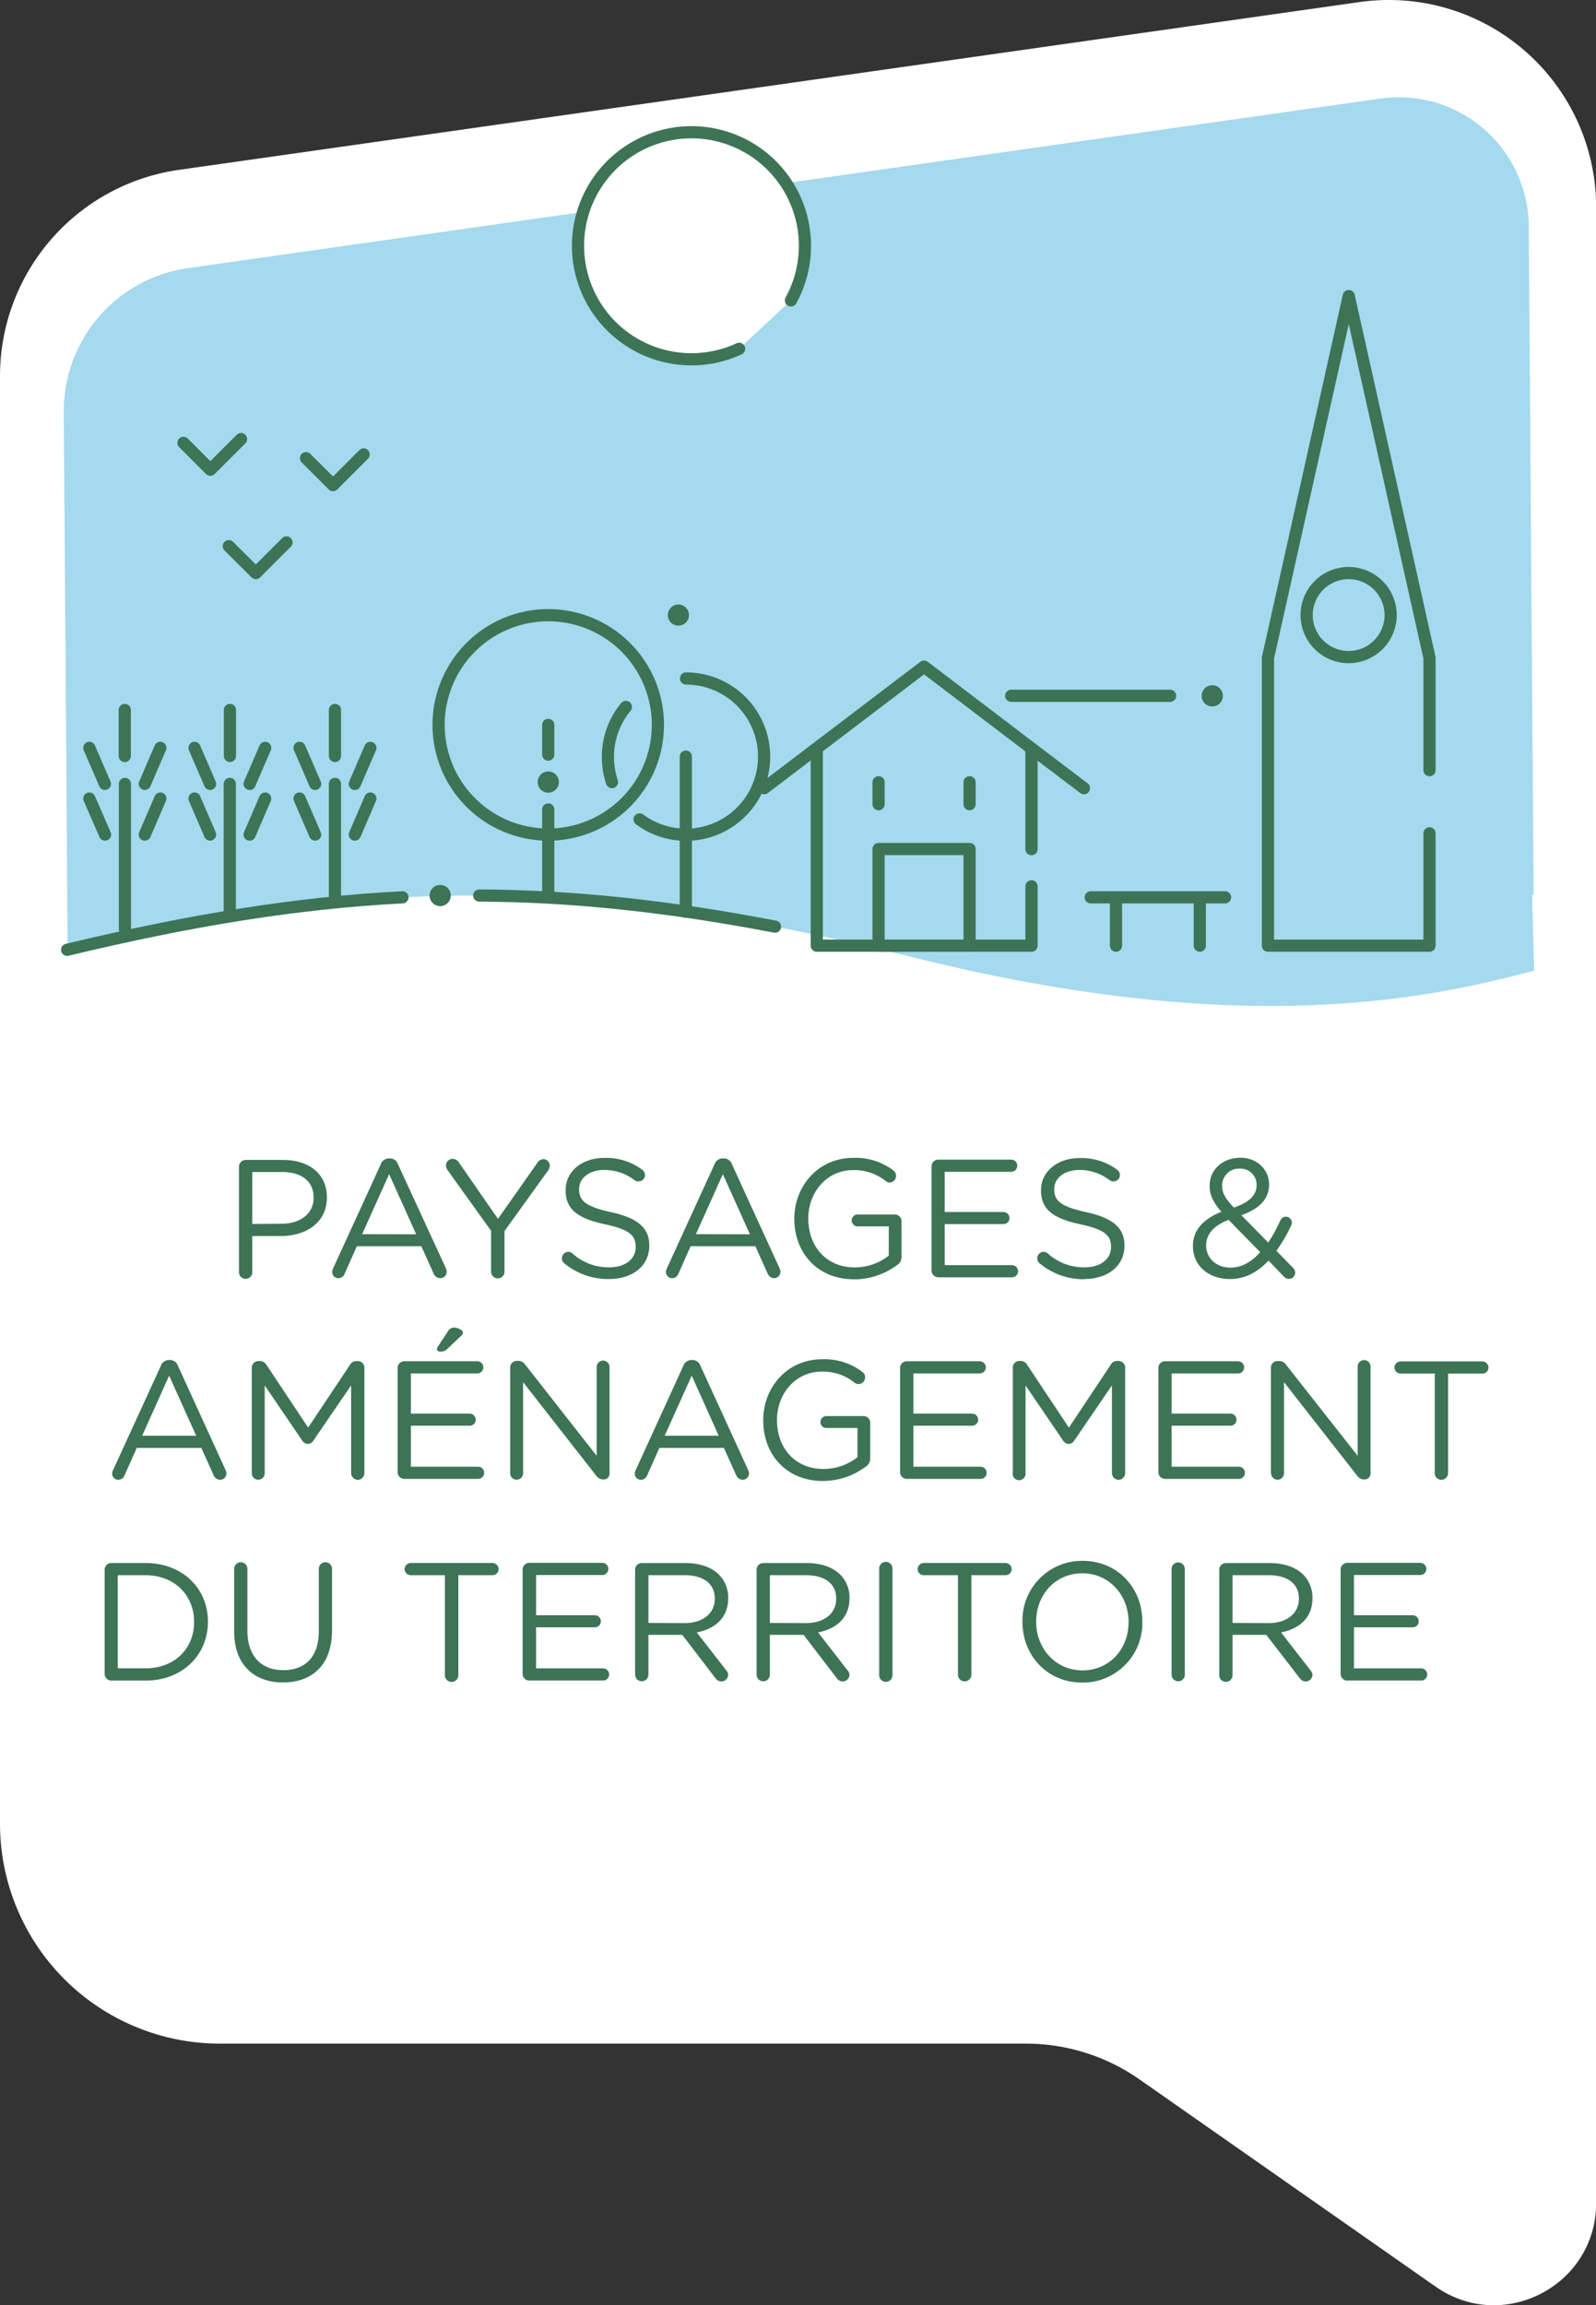 <svg xmlns="http://www.w3.org/2000/svg" viewBox="0 0 393 567.34">
  <rect x="0" y="0" width="393" height="567.34" fill="#333333" stroke="none"/>
  <g id="Calque_2" data-name="Calque 2">
    <g id="Calque_1-2" data-name="Calque 1">
      <g>
        <path d="M342,0a51.73,51.73,0,0,0-7.24.51L43.85,41.84A51.27,51.27,0,0,0,0,92.36V448.81A54.14,54.14,0,0,0,54.14,503H252.59a48.82,48.82,0,0,1,28,8.81l72.91,51c16.65,11.66,39.54-.26,39.54-20.59V51A51.05,51.05,0,0,0,342,0Z" fill="#fff"/>
        <path d="M377.63,220.23c-.13,0-.24,0-.37,0l.51,18.66c-26.25,7-71.95,16.84-152.25-3.1s-132.72-20.3-208.87-2L15.7,101.54A35.56,35.56,0,0,1,46.26,66L340,24.25A32,32,0,0,1,376.44,55.7l1.2,164.53Z" fill="#a4d9ee"/>
        <path d="M99.11,220.86c-25.94,1.33-52.4,5.66-82.58,12.92m174.31-5.7c-26.06-5-49.56-7.55-72.84-7.66" fill="none" stroke="#3d7456" stroke-linecap="round" stroke-linejoin="round" stroke-width="3"/>
        <path d="M58.85,313a1.64,1.64,0,1,0,3.27,0v-8.77h7c6.16,0,11.37-3.22,11.37-9.47v-.08c0-5.71-4.3-9.18-10.83-9.18H60.46a1.66,1.66,0,0,0-1.61,1.65V313Zm3.27-11.74V288.47h7.32c4.67,0,7.78,2.15,7.78,6.28v.09c0,3.8-3.15,6.37-8,6.37Z" fill="#3d7456"/>
        <path d="M81.81,313.11a1.48,1.48,0,0,0,1.48,1.49,1.64,1.64,0,0,0,1.58-1.11l3-6.75h15.88l3,6.66a1.79,1.79,0,0,0,1.61,1.2A1.57,1.57,0,0,0,110,313a2.28,2.28,0,0,0-.2-.83L98,286.57a2.08,2.08,0,0,0-2-1.45h-.17a2.15,2.15,0,0,0-2.07,1.45L82,312.24a1.93,1.93,0,0,0-.2.87Zm7.36-9.34L95.82,289l6.66,14.8Z" fill="#3d7456"/>
        <path d="M120.93,313a1.65,1.65,0,0,0,3.3,0v-10l10.71-14.88a2.48,2.48,0,0,0,.45-1.2,1.61,1.61,0,0,0-1.61-1.61,1.85,1.85,0,0,0-1.53,1L122.62,300l-9.55-13.77a1.9,1.9,0,0,0-1.57-1,1.69,1.69,0,0,0-1.7,1.61,2.16,2.16,0,0,0,.37,1.11l10.76,15V313Z" fill="#3d7456"/>
        <path d="M150,314.81c5.75,0,9.88-3.22,9.88-8.19v-.08c0-4.42-3-6.78-9.42-8.19s-7.86-2.89-7.86-5.62v-.09c0-2.6,2.4-4.67,6.16-4.67a12.1,12.1,0,0,1,7.49,2.52,1.51,1.51,0,0,0,1,.29,1.57,1.57,0,0,0,1.57-1.57,1.66,1.66,0,0,0-.7-1.32A14.79,14.79,0,0,0,148.8,285c-5.51,0-9.51,3.34-9.51,7.89V293c0,4.75,3.05,6.9,9.71,8.35,6.08,1.28,7.53,2.81,7.53,5.5V307c0,2.86-2.56,4.93-6.45,4.93a13.16,13.16,0,0,1-9.14-3.44,1.49,1.49,0,0,0-1-.37,1.58,1.58,0,0,0-1.57,1.61,1.49,1.49,0,0,0,.62,1.25A16.91,16.91,0,0,0,150,314.81Z" fill="#3d7456"/>
        <path d="M164,313.11a1.48,1.48,0,0,0,1.49,1.49,1.64,1.64,0,0,0,1.57-1.11l3-6.75H186l3,6.66a1.79,1.79,0,0,0,1.61,1.2,1.57,1.57,0,0,0,1.57-1.57,2.28,2.28,0,0,0-.2-.83l-11.74-25.63a2.1,2.1,0,0,0-2-1.45H178a2.13,2.13,0,0,0-2.06,1.45l-11.75,25.67a1.93,1.93,0,0,0-.2.87Zm7.36-9.34L178,289l6.66,14.8Z" fill="#3d7456"/>
        <path d="M210.37,314.89a17.7,17.7,0,0,0,10.51-3.51,2.34,2.34,0,0,0,1.11-2v-8.81a1.65,1.65,0,0,0-1.61-1.65h-9.31a1.47,1.47,0,0,0,0,2.93h7.78v7.2a13.59,13.59,0,0,1-8.35,2.9c-7,0-11.46-5.13-11.46-12v-.08c0-6.45,4.59-11.87,11-11.87a12.3,12.3,0,0,1,8,2.65,1.7,1.7,0,0,0,1,.41,1.64,1.64,0,0,0,1.61-1.65,1.68,1.68,0,0,0-.66-1.33,15.45,15.45,0,0,0-9.89-3.09c-8.68,0-14.51,7-14.51,15V300c0,8.27,5.62,14.88,14.72,14.88Z" fill="#3d7456"/>
        <path d="M231,314.39h18.19a1.49,1.49,0,1,0,0-3H232.62V301.29h14.47a1.49,1.49,0,0,0,1.49-1.49,1.51,1.51,0,0,0-1.49-1.49H232.62v-9.89H249a1.49,1.49,0,1,0,0-3H231a1.65,1.65,0,0,0-1.61,1.65v25.64a1.64,1.64,0,0,0,1.61,1.65Z" fill="#3d7456"/>
        <path d="M267,314.81c5.75,0,9.89-3.22,9.89-8.19v-.08c0-4.42-3-6.78-9.43-8.19s-7.86-2.89-7.86-5.62v-.09c0-2.6,2.4-4.67,6.16-4.67a12.1,12.1,0,0,1,7.49,2.52,1.51,1.51,0,0,0,.95.29,1.57,1.57,0,0,0,1.57-1.57,1.66,1.66,0,0,0-.7-1.32,14.79,14.79,0,0,0-9.22-2.85c-5.51,0-9.51,3.34-9.51,7.89V293c0,4.75,3.05,6.9,9.71,8.35,6.08,1.28,7.53,2.81,7.53,5.5V307c0,2.86-2.56,4.93-6.45,4.93a13.16,13.16,0,0,1-9.14-3.44,1.49,1.49,0,0,0-1-.37,1.58,1.58,0,0,0-1.57,1.61,1.49,1.49,0,0,0,.62,1.25,16.89,16.89,0,0,0,11,3.88Z" fill="#3d7456"/>
        <path d="M317.39,314.77a1.5,1.5,0,0,0,1.53-1.53,1.73,1.73,0,0,0-.62-1.28l-4-4.1a36.57,36.57,0,0,0,3.6-6.16,1.9,1.9,0,0,0,.21-.74,1.49,1.49,0,0,0-1.49-1.49,1.5,1.5,0,0,0-1.33.87,37.91,37.91,0,0,1-3,5.5l-6.61-6.74c4.22-1.49,6.82-3.85,6.82-7.53v-.08c0-3.6-3-6.53-7-6.53-4.59,0-7.64,3.05-7.64,6.86v.08c0,2.27.9,4.05,2.89,6.37-4.43,1.74-7,4.51-7,8.35v.09c0,4.84,3.88,8.1,9.1,8.1,3.76,0,6.86-1.69,9.51-4.55l3.76,3.93a1.78,1.78,0,0,0,1.32.58Zm-13.56-17.54c-2.19-2.35-2.9-3.64-2.9-5.33v-.08a4.15,4.15,0,0,1,4.39-4.18,3.93,3.93,0,0,1,4.1,4v.08c0,2.53-1.91,4.26-5.59,5.5ZM303,312c-3.55,0-6-2.36-6-5.46v-.08c0-2.44,1.69-4.8,5.54-6.2l7.77,7.94c-2.1,2.36-4.5,3.8-7.28,3.8Z" fill="#3d7456"/>
        <path d="M27.62,362.74a1.48,1.48,0,0,0,1.49,1.48,1.64,1.64,0,0,0,1.57-1.11l3-6.74H49.57l3,6.66a1.78,1.78,0,0,0,1.61,1.19,1.57,1.57,0,0,0,1.58-1.57,2.26,2.26,0,0,0-.21-.82L43.83,336.19a2.1,2.1,0,0,0-2-1.45h-.17a2.13,2.13,0,0,0-2.06,1.45L27.83,361.87a1.83,1.83,0,0,0-.21.87ZM35,353.39l6.65-14.8,6.66,14.8Z" fill="#3d7456"/>
        <path d="M62,362.61a1.59,1.59,0,1,0,3.18,0V341l9.23,13.56a1.66,1.66,0,0,0,1.4.83,1.6,1.6,0,0,0,1.37-.83L86.46,341v21.58a1.69,1.69,0,0,0,1.66,1.65,1.65,1.65,0,0,0,1.61-1.65v-26A1.65,1.65,0,0,0,88.12,335h-.38a1.73,1.73,0,0,0-1.52.87L75.88,351.37,65.53,335.82A1.77,1.77,0,0,0,64,335h-.38A1.65,1.65,0,0,0,62,336.56v26.05Z" fill="#3d7456"/>
        <path d="M108.34,332.67a2.34,2.34,0,0,0,1.94-.78l3.1-2.94A1.5,1.5,0,0,0,114,328c0-.58-1.24-1.24-2.23-1.24a1.75,1.75,0,0,0-1.49.95l-2.48,3.76a1.18,1.18,0,0,0-.21.62c0,.33.34.58.79.58ZM99.53,364h18.19a1.49,1.49,0,1,0,0-3H101.18V350.91h14.47a1.48,1.48,0,0,0,1.49-1.49,1.5,1.5,0,0,0-1.49-1.48H101.18v-9.89h16.34a1.49,1.49,0,0,0,0-3h-18a1.64,1.64,0,0,0-1.61,1.65v25.64A1.64,1.64,0,0,0,99.53,364Z" fill="#3d7456"/>
        <path d="M125.63,362.61a1.59,1.59,0,1,0,3.18,0V340.2l17.95,22.95a2.22,2.22,0,0,0,1.69,1h.17a1.46,1.46,0,0,0,1.48-1.53V336.48a1.59,1.59,0,1,0-3.18,0v21.83L129.34,335.9a2,2,0,0,0-1.65-.95h-.45a1.64,1.64,0,0,0-1.61,1.61v26.05Z" fill="#3d7456"/>
        <path d="M156.31,362.74a1.48,1.48,0,0,0,1.49,1.48,1.64,1.64,0,0,0,1.57-1.11l3-6.74h15.88l3,6.66a1.78,1.78,0,0,0,1.62,1.19,1.57,1.57,0,0,0,1.57-1.57,2.26,2.26,0,0,0-.21-.82l-11.74-25.64a2.09,2.09,0,0,0-2-1.45h-.16a2.13,2.13,0,0,0-2.07,1.45l-11.74,25.68a1.83,1.83,0,0,0-.21.87Zm7.36-9.35,6.66-14.8,6.65,14.8Z" fill="#3d7456"/>
        <path d="M202.67,364.51a17.6,17.6,0,0,0,10.5-3.51,2.33,2.33,0,0,0,1.11-2v-8.81a1.64,1.64,0,0,0-1.61-1.65h-9.3a1.47,1.47,0,0,0,0,2.93h7.78v7.2a13.67,13.67,0,0,1-8.36,2.89c-7,0-11.46-5.13-11.46-12v-.09c0-6.45,4.59-11.87,11-11.87a12.3,12.3,0,0,1,8,2.65,1.7,1.7,0,0,0,1,.41,1.65,1.65,0,0,0,1-3,15.37,15.37,0,0,0-9.88-3.1c-8.69,0-14.51,7-14.51,15v.08c0,8.27,5.62,14.88,14.72,14.88Z" fill="#3d7456"/>
        <path d="M223.26,364h18.19a1.49,1.49,0,1,0,0-3H224.91V350.91h14.47a1.48,1.48,0,0,0,1.49-1.49,1.5,1.5,0,0,0-1.49-1.48H224.91v-9.89h16.34a1.49,1.49,0,0,0,0-3h-18a1.64,1.64,0,0,0-1.61,1.65v25.64a1.64,1.64,0,0,0,1.61,1.65Z" fill="#3d7456"/>
        <path d="M249.36,362.61a1.59,1.59,0,1,0,3.17,0V341l9.23,13.56a1.67,1.67,0,0,0,1.41.83,1.6,1.6,0,0,0,1.36-.83L273.8,341v21.58a1.68,1.68,0,0,0,1.65,1.65,1.65,1.65,0,0,0,1.61-1.65v-26a1.65,1.65,0,0,0-1.61-1.61h-.37a1.75,1.75,0,0,0-1.53.87l-10.34,15.55-10.34-15.55a1.8,1.8,0,0,0-1.53-.87H251a1.64,1.64,0,0,0-1.61,1.61v26.05Z" fill="#3d7456"/>
        <path d="M286.86,364h18.19a1.49,1.49,0,1,0,0-3H288.51V350.91H303a1.48,1.48,0,0,0,1.48-1.49,1.5,1.5,0,0,0-1.48-1.48H288.51v-9.89h16.34a1.49,1.49,0,1,0,0-3h-18a1.64,1.64,0,0,0-1.61,1.65v25.64a1.64,1.64,0,0,0,1.61,1.65Z" fill="#3d7456"/>
        <path d="M313,362.61a1.59,1.59,0,1,0,3.18,0V340.2l17.95,22.95a2.22,2.22,0,0,0,1.69,1H336a1.46,1.46,0,0,0,1.48-1.53V336.48a1.59,1.59,0,1,0-3.17,0v21.83L316.67,335.9A2,2,0,0,0,315,335h-.45a1.64,1.64,0,0,0-1.61,1.61v26.05Z" fill="#3d7456"/>
        <path d="M353.28,362.57a1.65,1.65,0,1,0,3.3,0V338.09H365a1.52,1.52,0,0,0,1.53-1.49,1.55,1.55,0,0,0-1.53-1.52h-20.1a1.55,1.55,0,0,0-1.53,1.52,1.52,1.52,0,0,0,1.53,1.49h8.4v24.48Z" fill="#3d7456"/>
        <path d="M25.77,412a1.65,1.65,0,0,0,1.61,1.65h8.44c9.1,0,15.38-6.32,15.38-14.47v-.08c0-8.15-6.28-14.39-15.38-14.39H27.38a1.65,1.65,0,0,0-1.61,1.65V412ZM29,410.63V387.71h6.79c7.32,0,12,5.05,12,11.46v.08c0,6.41-4.67,11.38-12,11.38Z" fill="#3d7456"/>
        <path d="M69.69,414.1c7.24,0,12.07-4.38,12.07-12.82V386.15a1.63,1.63,0,1,0-3.26,0v15.38c0,6.33-3.39,9.55-8.73,9.55-5.5,0-8.85-3.51-8.85-9.76V386.15a1.63,1.63,0,1,0-3.26,0v15.38c0,8.19,4.87,12.57,12,12.57Z" fill="#3d7456"/>
        <path d="M109.55,412.19a1.66,1.66,0,1,0,3.31,0V387.71h8.39a1.51,1.51,0,0,0,1.53-1.48,1.55,1.55,0,0,0-1.53-1.53H101.16a1.55,1.55,0,0,0-1.53,1.53,1.51,1.51,0,0,0,1.53,1.48h8.39v24.48Z" fill="#3d7456"/>
        <path d="M130.31,413.64H148.5a1.49,1.49,0,1,0,0-3H132V400.53h14.48a1.48,1.48,0,0,0,1.48-1.48,1.5,1.5,0,0,0-1.48-1.49H132v-9.89H148.3a1.49,1.49,0,1,0,0-3h-18a1.64,1.64,0,0,0-1.61,1.65V412a1.64,1.64,0,0,0,1.61,1.65Z" fill="#3d7456"/>
        <path d="M156.41,412.19a1.63,1.63,0,1,0,3.26,0v-9.8H168L176.13,413a1.89,1.89,0,0,0,1.53.87,1.71,1.71,0,0,0,1.65-1.62,1.75,1.75,0,0,0-.53-1.19l-7.2-9.27c4.51-.86,7.73-3.63,7.73-8.39v-.08a8,8,0,0,0-2.23-5.71c-1.82-1.82-4.67-2.89-8.23-2.89H158a1.64,1.64,0,0,0-1.61,1.65v25.84Zm3.26-12.73V387.71h8.93c4.68,0,7.41,2.15,7.41,5.71v.08c0,3.73-3.1,6-7.45,6Z" fill="#3d7456"/>
        <path d="M186.31,412.19a1.63,1.63,0,1,0,3.26,0v-9.8h8.31L206,413a1.89,1.89,0,0,0,1.53.87,1.71,1.71,0,0,0,1.65-1.62,1.77,1.77,0,0,0-.54-1.19l-7.19-9.27c4.51-.86,7.73-3.63,7.73-8.39v-.08a8,8,0,0,0-2.23-5.71c-1.82-1.82-4.67-2.89-8.23-2.89H187.92a1.64,1.64,0,0,0-1.61,1.65v25.84Zm3.26-12.73V387.71h8.93c4.68,0,7.41,2.15,7.41,5.71v.08c0,3.73-3.1,6-7.45,6Z" fill="#3d7456"/>
        <path d="M216.49,412.19a1.64,1.64,0,1,0,3.27,0v-26a1.64,1.64,0,1,0-3.27,0v26Z" fill="#3d7456"/>
        <path d="M235.89,412.19a1.65,1.65,0,1,0,3.3,0V387.71h8.4a1.52,1.52,0,0,0,1.53-1.48,1.56,1.56,0,0,0-1.53-1.53h-20.1a1.56,1.56,0,0,0-1.53,1.53,1.52,1.52,0,0,0,1.53,1.48h8.4v24.48Z" fill="#3d7456"/>
        <path d="M266.49,414.14a14.66,14.66,0,0,0,14.8-15v-.08c0-8-5.91-14.89-14.72-14.89a14.66,14.66,0,0,0-14.8,15v.08c0,8,5.91,14.89,14.72,14.89Zm.08-3c-6.62,0-11.42-5.37-11.42-11.95v-.08c0-6.58,4.72-11.87,11.34-11.87s11.41,5.37,11.41,11.95v.08c0,6.58-4.71,11.87-11.33,11.87Z" fill="#3d7456"/>
        <path d="M288.49,412.19a1.63,1.63,0,1,0,3.26,0v-26a1.63,1.63,0,1,0-3.26,0v26Z" fill="#3d7456"/>
        <path d="M300.23,412.19a1.64,1.64,0,1,0,3.27,0v-9.8h8.31L320,413a1.89,1.89,0,0,0,1.53.87,1.72,1.72,0,0,0,1.65-1.62,1.77,1.77,0,0,0-.54-1.19l-7.19-9.27c4.51-.86,7.73-3.63,7.73-8.39v-.08a8,8,0,0,0-2.23-5.71c-1.82-1.82-4.67-2.89-8.23-2.89H301.85a1.65,1.65,0,0,0-1.62,1.65v25.84Zm3.27-12.73V387.71h8.93c4.68,0,7.41,2.15,7.41,5.71v.08c0,3.73-3.11,6-7.45,6Z" fill="#3d7456"/>
        <path d="M331.74,413.64h18.2a1.49,1.49,0,1,0,0-3H333.4V400.53h14.47a1.48,1.48,0,0,0,1.49-1.48,1.51,1.51,0,0,0-1.49-1.49H333.4v-9.89h16.33a1.49,1.49,0,1,0,0-3h-18a1.65,1.65,0,0,0-1.61,1.65V412a1.65,1.65,0,0,0,1.61,1.65Z" fill="#3d7456"/>
        <path d="M135,185.73v-7.31m0,41.64V199.24m27-20.82a27,27,0,1,0-27,27,27,27,0,0,0,27-27Zm6.88,46V186.22m-18.19,6.27a19.45,19.45,0,0,1-1-6.27A19.17,19.17,0,0,1,154.12,174m14.81-7a19.23,19.23,0,1,1-11.44,34.69M254,209v-24.8L227.54,164.1l-26.41,20.07v48.59H254V218.15m-5.95-38.46L266.91,194m-78.74,0,39.37-29.92,20.51,15.59" fill="none" stroke="#3d7456" stroke-linecap="round" stroke-linejoin="round" stroke-width="3"/>
        <polygon points="216.34 208.97 238.75 208.97 238.75 232.76 216.34 232.76 216.34 208.97 216.34 208.97" fill="#a4d9ee" stroke="#3d7456" stroke-linecap="round" stroke-linejoin="round" stroke-width="3" fill-rule="evenodd"/>
        <path d="M238.75,197.94v-5.4m-22.41,5.4v-5.4M352,205.11v27.65H312.22V161.94l19.9-89.06L352,161.94v27.63m-9.57-38.18a10.34,10.34,0,1,0-10.33,10.34,10.34,10.34,0,0,0,10.33-10.34Z" fill="none" stroke="#3d7456" stroke-linecap="round" stroke-linejoin="round" stroke-width="3"/>
        <path d="M182,85.85a27.94,27.94,0,1,1,12.76-11.91" fill="#fff" stroke="#3d7456" stroke-linecap="round" stroke-linejoin="round" stroke-width="3"/>
        <path d="M268.58,220.86h33.08m-6.22,0v11.9m-20.64-11.9v11.9M249,171.26h39.13" fill="none" stroke="#3d7456" stroke-linecap="round" stroke-linejoin="round" stroke-width="3"/>
        <path d="M301.12,171.26a2.61,2.61,0,1,1-2.6-2.6,2.61,2.61,0,0,1,2.6,2.6" fill="#3d7456"/>
        <path d="M169.65,151.39a2.6,2.6,0,1,1-2.6-2.6,2.6,2.6,0,0,1,2.6,2.6" fill="#3d7456"/>
        <path d="M111,220.41a2.61,2.61,0,1,1-2.6-2.6,2.6,2.6,0,0,1,2.6,2.6" fill="#3d7456"/>
        <path d="M137.62,192.48a2.61,2.61,0,1,1-2.6-2.6,2.61,2.61,0,0,1,2.6,2.6" fill="#3d7456"/>
        <path d="M30.76,228.67V192.94m4.89,12.48,3.83-8.87m-3.83-3.61,3.83-8.87M25.87,205.42,22,196.55m3.83-3.61L22,184.07m8.72,2V174.74m25.86,50.31V192.94m4.89,12.48,3.83-8.87m-3.83-3.61,3.83-8.87M51.73,205.42l-3.83-8.87m3.83-3.61-3.83-8.87m8.72,2V174.74m25.86,46.68V192.94m4.89,12.48,3.83-8.87m-3.83-3.61,3.83-8.87M77.6,205.42l-3.84-8.87m3.84-3.61-3.84-8.87m8.72,2V174.74M56.34,134.43,63,141.05l7.55-7.55M45.18,109l6.62,6.62,7.55-7.55m16,4.7L82,119.4l7.55-7.55" fill="none" stroke="#3d7456" stroke-linecap="round" stroke-linejoin="round" stroke-width="3"/>
      </g>
    </g>
  </g>
</svg>
